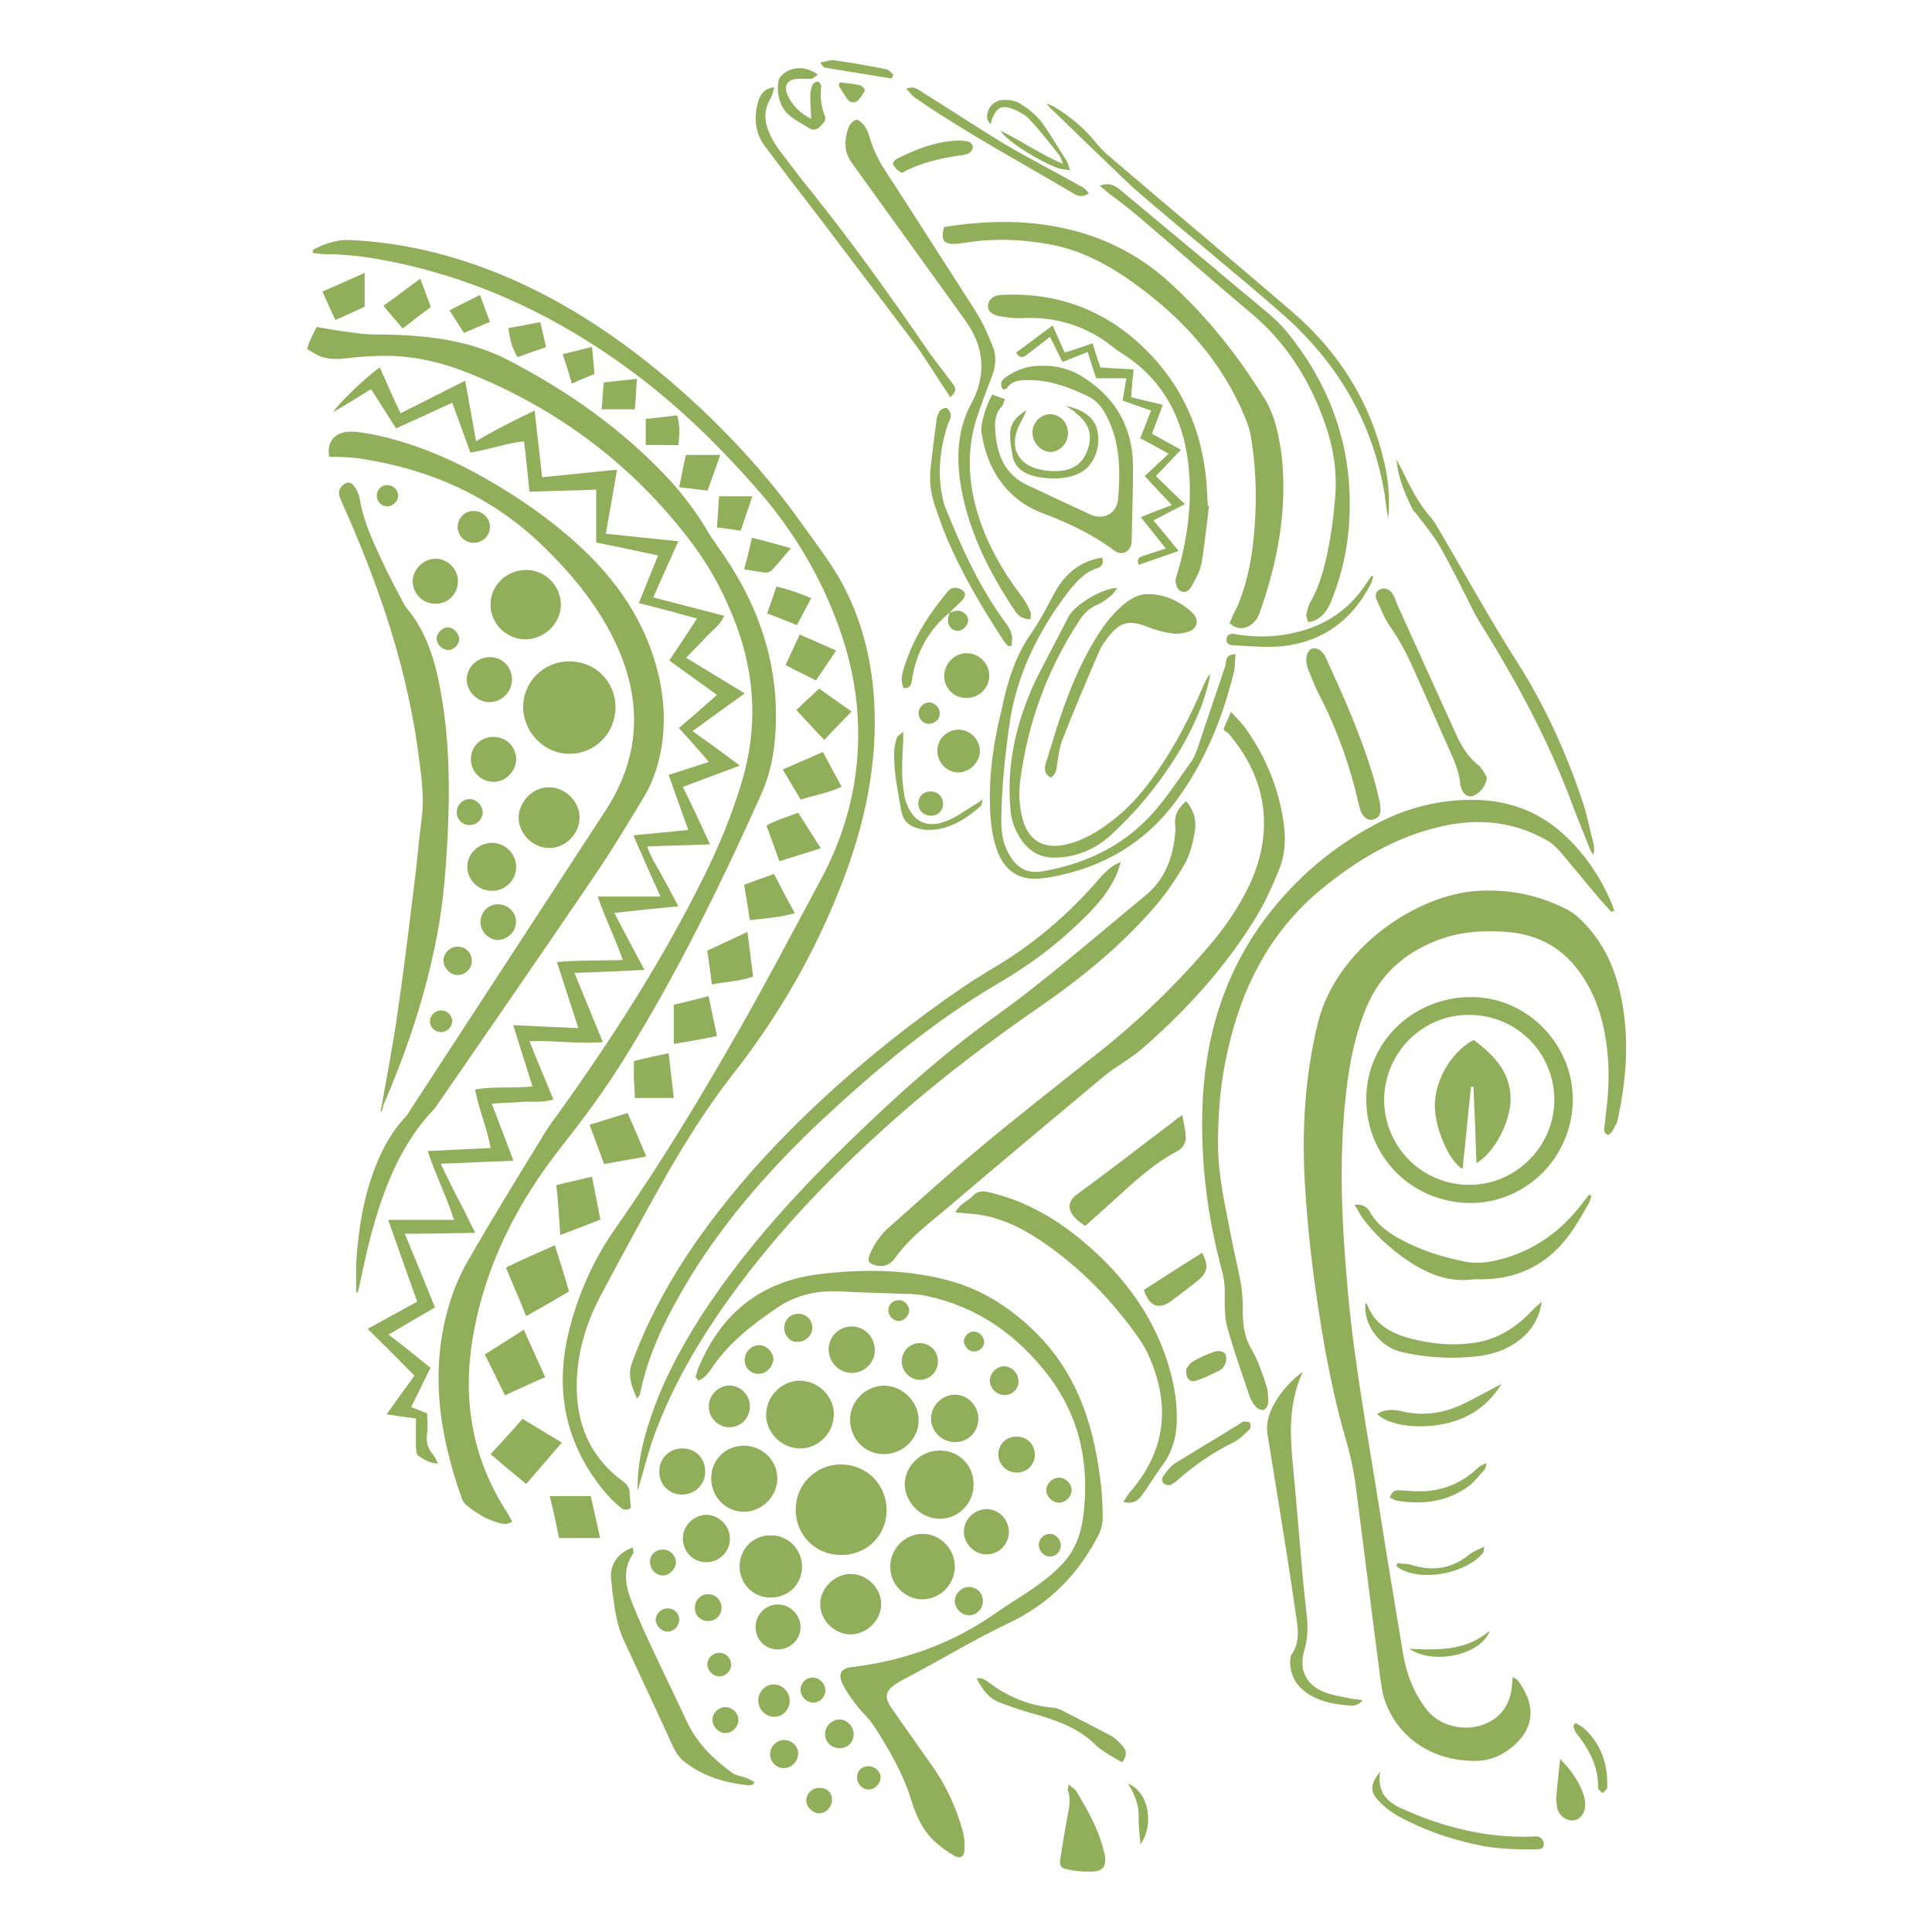 <?xml version="1.0" encoding="UTF-8"?>
<!-- Generator: Adobe Illustrator 27.2.0, SVG Export Plug-In . SVG Version: 6.00 Build 0)  -->
<svg xmlns="http://www.w3.org/2000/svg" xmlns:xlink="http://www.w3.org/1999/xlink" version="1.1" id="Capa_1" x="0px" y="0px" viewBox="0 0 640 640" style="enable-background:new 0 0 640 640;" xml:space="preserve">
<style type="text/css">
	.st0{fill:#91AF5A;}
</style>
<g>
	<path class="st0" d="M532.7,376c-1.9-0.8-1.2-2.4-1.1-3.7c0.3-3.1,0.8-6.2,1-9.3c0.7-9.3,0-18.5-2.6-27.3c-0.6-1.7-1.1-3.2-1.7-4.7   c-5.6-12.9-14.6-21.2-29.3-22.3c-8.2-0.6-16.1,0-23.7,3.1c-10.4,4.2-18,11.1-22.5,21.5c-3.9,9.2-5.8,18.9-6.9,28.7   c-2.5,21.9-1.4,43.9,0.6,65.8c2.2,24.7,6.9,49.1,10.7,73.7c2.4,15.3,5,30.5,7.5,45.8c1.1,6.9,3.5,13.3,7.8,18.9   c5.3,6.9,16.4,8.2,23.3,2.6c2.9-2.4,4.3-5.4,4.9-9c0.1-1.2,0.3-2.5,0.4-4.2c1.8,0.6,2.4,2.1,3.2,3.3c4.6,7.5,3.3,14.4-3.6,20   c-3.9,3.1-8.2,4.7-13.3,4.4c-13-0.4-23.6-7.2-28.3-19c-1.1-2.8-1.5-5.8-1.9-8.7c-2.8-21.4-5.4-42.7-8.2-64.1   c-0.7-5.1-1.8-10.1-3.3-15.1c-2.8-9.6-4.9-19.4-6.7-29.1c-3.2-18-5.6-36.2-6.7-54.5c-1.1-18.2-0.1-36.2,4.3-54.1   c6.1-24.4,32.5-42.5,53.2-43.6c10.5-0.6,20.4,1.5,29.7,6.4c1.8,1,3.5,2.4,4.9,3.9c7.4,7.5,11.2,16.8,13,26.9   c2.4,13.5,1.2,26.6-1.8,39.8C534.7,373,534.6,375,532.7,376z"></path>
	<path class="st0" d="M101.7,115.6c0.4-1.1,0.6-1.8,0.8-2.4c0.7-1.5,1.5-3.1,2.4-4.9c3.9,0.7,7.6,1.4,11.5,1.8   c2.5,0.4,5.1,0.7,7.8,0.7c10.8,0,21.5,0.7,32.1,3.7c3.6,1.1,7.2,2.4,10.5,4c18.9,9.6,36.2,21.4,51.2,36.5   c6.5,6.5,12.2,13.7,16.9,21.8c0.8,1.4,1.8,2.6,2.6,3.9c13.3,18.3,20.7,38.6,19.4,61.5c-0.4,7.5-1.8,14.6-5,21.5   c-13.6,30.3-28.2,60-45.8,88.1c-6.1,9.7-12.9,18.9-20,27.9c-14.7,18.6-25.3,39.3-29.4,62.9c-3.6,20.8-0.4,40.4,11.2,58.3   c0.6,1,1.1,1.9,1.8,3.1c-1.7,1.2-3.2,0.8-4.7,0.4c-4-1.1-7.4-3.3-10.5-5.8c-0.7-0.6-1.2-1.4-1.5-2.2c-7.6-21.2-10.8-42.9-4-64.9   c1.5-4.9,3.6-9.7,6.2-14.2c7.6-13.2,15.5-26.1,23.5-39.1c1.8-3.1,3.7-6,5.8-8.7c18-25.1,34.8-51.1,48.6-79c5-10,9.3-20.4,12.5-31.1   c5.4-17.6,4.7-35.1-1.7-52.3c-3.7-10-8.7-19.4-15.3-28c-19.4-25.5-44.3-44-74.1-55.8c-7.9-3.1-16.1-5.1-24.6-5.4   c-4.7-0.1-9.6,0.1-14.3,0.7c-3.3,0.4-6.5,0.6-9.6-0.6C104.5,117.4,103.1,116.4,101.7,115.6z"></path>
	<path class="st0" d="M177.1,136c0.8,7.6,1.7,14.6,2.5,22.1c8.3-0.8,16.2-1.7,24.8-2.5c-1.2,7.2-2.5,14-3.7,21.2   c8,0.8,15.8,1.7,24,2.5c-2.9,6.5-5.6,12.4-8.3,18.6c7.9,2.1,15.5,4,23.5,6.1c-1.4,3.1-4,4.9-6.1,7.1c-1.9,2.2-4.2,4.3-6.5,6.8   c6.5,4,12.6,7.6,19.4,11.8c-6,4.3-11.4,8.2-17.3,12.5c5.3,3.7,10.3,7.4,15.7,11.4c-6.5,2.5-12.5,4.6-18.9,7.1c3.1,6.2,6,12.5,9,19   c-7.1,0.3-13.7,0.4-20.8,0.7c1.2,3.7,3.3,6.7,5,9.9c1.7,3.1,3.3,6.1,5.3,9.9c-7.2,0.7-14,1.4-21.2,2.2c3.3,6.4,6.5,12.4,10,18.9   c-7.9,0.4-15.3,0.7-23.2,1c3.2,7.8,6.2,15.1,9.4,22.9c-8.2,0.7-16-0.6-24.3-0.3c2.6,6.7,5.3,12.8,7.9,19.3   c-3.6,1.2-6.9,0.6-10.3,0.8c-3.2,0.3-6.4,0.3-10.1,0.6c2.5,6.5,4.7,12.4,7.2,18.9c-8.2,0.3-15.8,0.7-24.1,1c1.2,2.6,2.4,5,3.6,7.4   c1.2,2.5,2.6,5.1,3.9,7.6c1.2,2.4,2.4,4.9,3.9,7.9c-8,0.1-15.3,0.3-23.3,0.3c3.5,8.5,6.7,16.2,10,24.4c-5,2.9-10,5.8-15.4,9   c4.9,3.7,9.2,7.2,13.9,11c-2.1,4.3-4.2,8.5-6.4,13c1.8,0.7,3.6,1.4,5.3,2.1c0,2.2,0.3,4.3,0,6.4c-0.4,2.6,0,4.9,1.7,6.9   c0.7,0.8,1.2,1.9,1.9,3.3c-2.8,0-4.6-1.4-6.5-2.5c-0.6-0.4-0.8-1.8-0.8-2.8c-0.1-3.1,0-6.2,0-9.6c-3.1-0.4-6.1-0.8-9.7-1.4   c3.2-4.6,6.1-8.5,9.2-12.8c-5-5.1-10-10.1-15.5-15.5c5.7-3.1,10.8-6,16.4-9c-3.2-9-6.4-17.9-9.6-27.1c7.4,0,14.3,0,21.8,0   c-2.5-7.9-6.1-14.8-8.7-22.8c6.9-0.3,13.6-0.7,20.8-1c-1.1-6.7-3.9-12.6-5.1-19.4c6.2-1.1,12.5-0.3,19-1   c-2.1-6.7-4.2-13.2-6.4-20.3c7.4,0.3,14.2,0.7,21.6,1c-2.4-7.4-4.7-14.4-7.1-21.9c7.4-0.7,14.3-0.4,21.8-0.7   c-2.5-7.2-5.8-13.7-8.3-21c7.1,0,13.7,0,20.8,0c-3.1-6.8-6-13.3-9-20.3c6.2-0.6,11.9-1.1,18.2-1.8c-2.2-6.1-4.3-11.9-6.5-18.2   c4.4-1.4,8.6-2.8,13.3-4.3c-3.3-3.9-6.4-7.4-9.9-11.2c4.2-3.6,8.3-7.2,12.6-11c-5.4-3.9-10.4-7.5-15.8-11.4c3.1-4.6,6-9,9.2-13.9   c-6.5-1.8-12.6-3.5-19.3-5.1c2.1-5.3,4.2-10.3,6.4-15.8c-6.9-1.5-13.6-2.9-20.5-4.3c0-5.7,0-11.4,0-17.5   c-7.4,0.3-14.4,0.4-22.1,0.7c-0.6-5.6-1.1-11-1.8-16.7c-6.1,0.6-11.7,2.8-17.8,3.7c-1.9-5.4-3.9-10.7-6-16.5   c-6.2,2.9-12.2,5.6-18.6,8.5c-2.8-4.3-5.4-8.6-8.3-13c-4.2,2.6-8,5-12.5,7.6c1.7-2.9,11.2-11.9,15.4-14.8c1.1,2.5,2.2,4.9,3.3,7.4   c1.1,2.5,2.2,4.9,3.6,7.8c7.2-3.6,14-7.1,21.4-10.8c1.2,6.8,2.4,13.2,3.6,20.1C163.9,142.4,170.3,139.3,177.1,136z"></path>
	<path class="st0" d="M103.7,82.7c3.6-1.8,7.4-3.3,11.7-3.2c15.4,0.6,30.4,3.9,44.8,9.2c24.3,9,45.5,23.2,64.9,40.2   c15.3,13.5,29,28.3,40.8,45c4.2,5.8,8.5,11.5,12.1,17.6c7.6,13.3,11.1,27.9,11.7,43.2c0.8,21.9-4.4,42.7-12.8,62.9   c-8.7,21.2-20.4,40.9-34.7,59c-8,10.3-14.8,21.2-21.4,32.6c-7.6,13.5-15,27.1-22.2,40.7c-5.1,9.9-8,20.5-7.5,31.9   c0.6,11.8,5.3,21.5,15,28.7c1.7,1.2,2.5,2.5,2.5,4.4c0,1.5,0.3,3.1,0.4,4.6c-1.7,1.2-2.9,0.4-4-0.6c-1.7-1.4-3.2-3.1-4.7-4.7   c-13-15.8-16.7-33.6-11.8-53.4c3.1-12.4,8.3-23.9,15.5-34.1c15-21.4,28.4-43.7,41.4-66.5c9.2-16.2,17.8-32.6,26.6-49   c5.8-10.8,9.7-22.3,11.4-34.6c2.2-16.5,0.3-32.6-5.3-48.3c-5.7-16.1-14.2-30.7-25.1-43.7c-13.2-15.4-27.6-29.7-44-41.8   c-23.3-17.2-48.8-29.6-77.3-35.7c-7.9-1.7-15.8-2.9-24-2.9c-1.4,0-2.8-0.3-4.2-0.4C103.7,83.6,103.7,83.1,103.7,82.7z"></path>
	<path class="st0" d="M118,428c0-3.2-0.1-6.4,0-9.6c0.7-11.4,2.5-22.5,6.8-33c2.2-5.4,5-10.5,9-14.8c1-1,1.7-2.2,2.5-3.5   c21.4-32.8,42.7-65.5,64.1-98.3c11.4-17.3,12.5-35.4,4.3-54.1c-5.7-12.9-14.4-23.6-24.4-33.4c-16.8-16.5-37.3-25.7-60.4-29.3   c-3.6-0.6-7.2-0.6-10.8-0.7c-1.1-4.7,1.8-8.3,6.9-8.3c2.9,0,6,0.6,8.9,1.2c12.8,2.8,24.7,7.9,36.1,14.4c10.7,6.1,21,13.2,30.1,21.5   c13.2,11.9,23,26.1,27.1,43.7c2.2,9.7,2.4,19.6-0.3,29.3c-1,3.6-2.4,7.2-4.3,10.4c-5.4,9-10.8,18-16.8,26.8   c-17.3,25.5-34.8,50.8-52.3,76.2c-0.3,0.4-0.6,0.8-1,1.2c-11.2,11.9-16.7,26.8-20.8,42.2c-1.5,5.7-2.6,11.4-3.9,17.1   c-0.1,0.4-0.3,1-0.4,1.4C118.3,428.1,118.1,428,118,428z"></path>
	<path class="st0" d="M230.4,456.3c0.3-1.1,0.6-2.4,1.1-3.5c7.5-17.8,20.5-28.3,39.8-30.7c13.9-1.7,27.8-1.7,41.5,1.7   c10.4,2.5,19.2,7.6,27.3,14.8c15.7,13.9,21.9,31.6,24.4,51.5c0.6,4.2,0.7,8.3,0.8,12.5c0,1.8-0.4,3.6-1.1,5.3   c-6.7,13.3-16.4,23.3-30.1,29.8c-10.8,5.1-21.2,11.4-31.9,17.1c-1.7,1-3.5,1.7-5.1,2.8c-3.9,2.5-4.3,4.6-1.7,8.3   c4.6,6.7,9.3,13.2,13.9,19.8c4.4,6.4,7.5,13.3,9.6,20.8c0.6,2.1,0.7,4.3,0.6,6.5c-0.1,2.1-1.5,2.8-3.3,1.8   c-2.6-1.5-5.3-3.5-7.4-5.6c-3.3-3.3-5.3-7.8-6.7-12.2c-2.8-9.3-7.6-17.6-12.9-25.7c-1.5-2.2-3.6-4-5.3-6.2   c-1.7-2.2-3.5-4.6-4.7-7.1c-1.8-3.6-0.6-5.4,3.3-5.8c17.2-2.1,33-7.8,47.3-17.8c4-2.8,8.3-5.4,12.4-8.2c3.1-2.2,6.1-4.4,8.7-7.1   c4.7-4.4,7.1-10.3,7.9-16.5c2.2-16.9-0.8-32.6-11.2-46.5c-10.4-13.7-23.6-23.2-40.7-26.8c-2.5-0.6-5.1-0.7-7.8-0.7   c-6.9-0.3-13.7-0.4-20.7-0.8c-7.5-0.4-14.6,1.1-20.8,5.3c-8,5.4-15.8,11.4-21.5,19.6c-1.2,1.8-2.6,3.9-4.9,4.7   C231.1,456.7,230.7,456.4,230.4,456.3z"></path>
	<path class="st0" d="M533.8,302.1c-1.2-1.4-2.6-2.8-3.9-4.3c-4.3-5.1-8.6-10.4-12.9-15.5c-1.4-1.5-2.9-3.1-4.7-4   c-12.1-6.9-25-7.4-38.2-3.7c-13.2,3.6-24.6,10.5-35.1,18.9c-17.8,14.2-27.5,32.9-32.3,54.5c-2.4,10.4-3.3,21-3.2,31.8   c0.1,10.1,2.4,19.8,4.3,29.7c1,5.4,2.4,10.7,3.3,16c0.4,2.5,0.6,5.1,0.6,7.8c-0.1,4.7,0.3,9.2,2.8,13.5c2.2,3.7,3.6,8,5,12.2   c0.6,1.8,0.6,3.9,0.6,5.7c0,0.8-0.8,2.1-1.5,2.4c-0.7,0.1-2.1-0.4-2.6-1.1c-1-1.1-1.7-2.4-2.1-3.6c-2.5-7.4-5.1-14.7-7.2-22.2   c-1-3.3-1-6.9-1-10.4c0.1-3.2-0.1-6.2-1-9.2c-4.7-17.5-6.9-35.1-6.4-53.2c0.7-23.5,7.1-45.1,21.5-64c9.6-12.5,21.4-22.6,35.4-30.1   c10.7-5.8,22.2-8.7,34.4-8.3c11.7,0.4,21.5,4.6,29.7,12.6c6.5,6.4,11.4,13.9,14.8,22.2c0.3,0.7,0.4,1.4,0.7,2.1   C534.3,301.7,534,301.8,533.8,302.1z"></path>
	<path class="st0" d="M405.3,241.5c0.8-1.8,1.5-3.5,2.5-5.7c1.9,2.2,3.6,3.7,4.9,5.6c7.1,10.1,11.5,21.2,12.8,33.4   c0.4,4.6-0.1,9.2-1.8,13.3c-2.2,5.4-4.6,10.8-7.6,15.7c-10,16.4-22.8,30.5-37.3,43.2c-4,3.6-9,6.1-13.2,9.6   c-17.5,14.6-34.8,29.1-52.2,43.9c-6,5-12.2,9.7-16.8,16.1c-1.7,2.4-3.9,3.3-6.8,2.5c-2.1-0.7-2.5-1.4-1.7-3.5   c1.5-3.6,3.7-6.8,6.8-9.4c9.6-8.5,19.2-17.2,29-25.4c13.2-11,26.6-21.5,40.1-32.2c13.5-10.7,25.8-22.6,36.9-35.7   c4.9-5.7,9-11.8,12.4-18.5c9-18.3,6.8-36.4-6.7-51.8C406.1,242.6,405.8,242.2,405.3,241.5z"></path>
	<path class="st0" d="M126,368.7c1.9-10.8,3.9-21,5.4-31.2c2.2-14.7,4-29.6,5.8-44.4c1-7.4,1.5-14.7,2.5-22.1   c0.8-6.1,0.1-12.2-0.7-18.2c-3.6-30.3-13.3-58.6-25.7-86.3c-0.8-1.9-1.8-3.7,0.1-5.6c1.4-1.4,2.8-1.4,3.9,0.1   c0.8,1.1,1.5,2.5,1.8,3.9c1.1,7.1,4,13.5,6.9,19.7c2.2,4.9,4.7,9.6,7.2,14.3c0.4,0.8,0.8,1.7,1.4,2.4c7.5,8.9,10.1,19.7,11.9,30.8   c2.4,14.8,2.5,29.7,1.8,44.7c-0.6,11.1-1.4,22.1-3.5,32.9c-3.7,19.6-10,38.4-17.9,56.6C127.1,366.9,126.7,367.5,126,368.7z"></path>
	<path class="st0" d="M312.7,75.2c13.3-2.1,26.5-2.5,39.7,0.4c12.9,2.8,24.4,8.5,34.3,17.3c12.8,11.5,23.3,24.7,32.3,39.3   c3.5,5.7,4.7,12.4,5.6,19c1.9,17.9-1.4,35.1-7.4,52c-1.4,4-6.2,6.9-9.9,3.2c0.7-1.7,1.5-3.5,2.4-5.1c3.9-9,5.4-18.5,6-28   c0.6-9.3,0.3-18.7-1.2-28c-0.4-2.4-1.1-4.9-2.1-7.1c-7.5-18.2-20.1-32.2-35.8-43.7c-8.7-6.4-17.9-11.5-28.6-13.5   c-9.4-1.8-18.9-2.1-28.3-0.6c-1,0.1-2.1,0.3-3.1,0.4C312.6,80.9,311.6,79.7,312.7,75.2z"></path>
	<path class="st0" d="M211.2,493.9c-0.1-7.1,1.1-13.9,3.2-20.7c4-13.5,10.5-25.7,18-37.5c12.8-19.6,28.2-37.1,44.7-53.4   c16.4-16.2,33.4-31.8,52-45.2c17.6-12.6,33.7-26.8,50.4-40.5c6.2-5.1,8.9-12.1,9.7-19.7c0.1-1.1,0.3-2.4,0.1-3.5   c-0.4-3.3,1-5.7,3.6-8c2.6,2.9,3.5,6.5,2.9,10c-0.6,3.6-1.5,7.5-3.3,10.7c-2.9,5-6.2,10-10,14.3c-11.1,12.9-24.3,23.6-38.2,33.2   c-16.2,11.2-32.1,23.2-46.9,36.2c-20.4,18-39.4,37.5-55.4,59.7c-10.8,15-20.1,30.9-26.2,48.6C214.2,483.2,212.8,488.6,211.2,493.9z   "></path>
	<path class="st0" d="M521,364.9c-0.4,19-16.1,34.1-34.8,33.6c-19.3-0.6-34-16-33.6-35.2c0.4-18.7,16.2-33.4,35.4-33   C506.3,330.6,521.4,346.4,521,364.9z M458.5,364.2c0,15.7,12.6,28.3,28.2,28.3c15.4,0,28-12.6,28.2-27.9   c0.1-15.7-12.4-28.3-28-28.4C471.3,336,458.7,348.6,458.5,364.2z"></path>
	<path class="st0" d="M371.3,285.6c-0.7,1.9-1.1,3.5-1.7,4.7c-2.4,5.1-6,9.4-10,13.3c-8.6,8.7-18.5,16.1-29,22.2   c-21.8,12.8-40.9,28.9-59.3,46.1c-17.3,16.4-32.9,34.3-45,55.1c-6.4,11-11.8,22.3-14.3,34.8c0,0.3-0.4,0.7-1,1.5   c-1.7-4-3.2-7.5-1.7-11.7c4.6-12.6,10.8-24.4,18.2-35.7c12.4-18.6,27.1-35.1,43.4-50.4c15.3-14.3,31.6-27.3,49-39.1   c2.6-1.8,5.3-3.3,7.9-5c14.2-8.2,26.5-18.7,37.1-31.2C366.7,288.5,368.2,286.6,371.3,285.6z"></path>
	<path class="st0" d="M341.4,205.1c-2.5,0.1-4-1-5.1-2.6c-8.9-13.3-16-27.5-18.3-43.4c-1.2-8.9-0.6-17.5,3.9-25.7   c4.9-9.3,4.2-18.5-2.1-27.2c-12.5-17.3-25-34.8-37.6-52.2c-2.8-3.9-2.5-7.8-1.1-11.8c0.4-1.1,1.7-2.4,2.6-2.5   c0.8-0.1,2.1,1.2,2.8,2.2c0.8,1.2,1.4,2.8,1.8,4.3c1.1,3.7,2.9,7.2,5,10.4c10,15.4,19.8,30.8,29.7,46.2c2.4,3.7,4.2,7.8,5.8,11.8   c1.4,3.3,1.1,6.8-0.3,10.3c-1.9,4.9-3.7,9.7-5.3,14.7c-2.9,9.9-2.4,19.7,0.4,29.6c3.1,10.7,8.5,20,15.1,28.7   c1.1,1.4,1.9,3.1,2.6,4.7C341.8,203.2,341.4,204.1,341.4,205.1z"></path>
	<path class="st0" d="M372.1,497.5c1-1.4,1.5-2.4,2.2-3.2c11.5-13.2,13.5-27.9,6.8-43.9c-1.2-3.1-3.1-6.1-5-8.7   c-8.3-11.5-18.2-21.6-30-29.8c-6.2-4.3-12.9-7.9-20.4-9.3c-2.9-0.6-6-0.6-9.2-1c1.2-2.6,3.9-3.6,5.7-5.4c2.2-2.4,4.7-1.4,7.2-0.8   c11.2,2.9,20.8,8.6,29.6,16c14,11.8,24.4,26.2,29,44.1c1,4,1.7,8.2,1.8,12.4c0.3,6.1-0.8,12.2-4.6,17.3c-2.4,3.2-4.4,6.7-6.8,9.9   C377.1,497,375.4,498.4,372.1,497.5z"></path>
	<path class="st0" d="M400.5,167.7c-0.8,6.2-1.4,12.6-2.5,18.9c-0.4,2.6-1.9,5-3.2,7.5c-0.7,1.2-1.7,2.5-3.5,1.8   c-1.2-0.4-2.2-2.6-1.8-4.3c0.3-1.1,0.7-2.2,1-3.3c3.3-12.2,4.7-24.4,2.8-37.1c-2.2-14.6-9.2-26.4-21.9-34.3   c-0.8-0.6-1.8-1.1-2.5-1.8c-9-7.2-19.3-10.4-30.8-9.7c-2.5,0.1-5.1-0.3-7.6-0.8c-2.5-0.6-3.5-2.2-3.2-3.7c0.4-1.9,1.8-3.1,4.3-3.2   c18.5-1,34.6,5,47.7,17.9c12.5,12.2,19,27.3,20.4,44.7c0.1,2.5,0.3,4.9,0.4,7.4C400.3,167.5,400.4,167.5,400.5,167.7z"></path>
	<path class="st0" d="M332.3,129.1c-1.4-2.1-0.4-3.3,1.1-4.3c3.2-2.2,6.7-3.5,10.5-3.6c5-0.3,9.9,0.7,14.2,3.3   c11,6.7,16.9,16.4,17.2,29.1c0.1,8.3-0.3,16.7-0.4,25c0,0.6,0,1.1-0.1,1.5c-0.7,3.1-3.5,4-5.8,2.2c-7.5-5.6-15.8-9.4-24.4-12.6   c-2.5-1-5-2.4-7.1-4c-7.4-5.8-11.1-13.6-12.4-22.8c-0.3-2.4,1.5-8.6,3.6-12.2c1.2,0.4,2.6,1,4.2,1.5c-0.4,1.1-0.6,1.9-1,2.4   c-2.4,2.4-2.4,5.4-2.2,8.3c0.3,4,1.1,8,3.3,11.5c1.7,2.6,4,4.7,6.9,6.1c7.1,3.3,14.2,6.7,21.2,9.9c4.6,2.1,9-0.4,9.3-5.3   c0.6-7.2,0.7-14.6-1.5-21.6c-0.8-2.6-1.9-5.1-3.3-7.4c-1.1-1.8-2.8-3.6-4.7-4.6c-6.4-3.1-12.9-5.6-20.1-5.6c-2.5,0-5,0-6.8,2.1   C333.6,128.9,332.8,128.9,332.3,129.1z"></path>
	<path class="st0" d="M409.3,216.8c-0.3,2.4-0.1,4.4-0.7,6.4c-3.7,14.8-9.4,28.9-18.5,41.4c-10.3,14.3-24.1,22.5-41.2,25.8   c-2.1,0.4-4.2,0.7-6.1,0.7c-5,0-8.7-2.2-11.2-6.5c-1.9-3.5-2.6-7.2-3.2-11.1c-1.5-13.3,0.4-26.4,3.6-39.3c0.1-0.7,0.3-1.2,0.4-1.9   c1.8-7.9,4.3-15.4,9-22.2c3.1-4.4,5.6-9.4,8.2-14.2c3.5-6.1,8.3-10,15.5-11.2c0.6,1.9-0.1,3.1-1.8,3.6c-3.9,1.2-6.5,4.2-9,7.2   c-10.5,13.6-17.9,28.6-20.1,45.8c-1.4,10.3-2.5,20.7-2.5,31.1c0,4,0.8,7.8,2.9,11.2c2.4,3.9,5.6,5.8,10.4,5.1   c14.6-2.5,27.3-8.5,37.1-19.6c4.7-5.3,8.6-11.4,12.8-17.2c0.8-1.2,1.4-2.8,1.9-4.3c3.1-9.2,6.1-18.2,9.2-27.3   C406.2,218.6,406.2,216.6,409.3,216.8z"></path>
	<path class="st0" d="M203.9,234.3c0,8.5-6.8,15.5-15.3,15.4c-8.2,0-15.1-6.9-15.3-15.3c-0.1-8.5,6.8-15.4,15.4-15.3   C197.2,219.1,203.9,225.8,203.9,234.3z"></path>
	<path class="st0" d="M364.3,61.5c3.3-1.2,5,0,6.8,1.4c9.9,8.2,19.7,16.5,29.7,24.7c6.5,5.6,13.2,11,19.7,16.5   c1.9,1.7,3.9,3.5,5.6,5.6c14,17.1,21.4,36.6,21,58.8c-0.1,10-1.9,19.8-5.6,29.3c-1.2,3.3-2.8,6.5-6.4,7.9c-0.4,0.1-1,0.3-1.8,0.4   c-0.1-1-0.7-1.8-0.6-2.5c0.4-1.7,0.8-3.3,1.7-4.7c3.7-6.8,5.1-14.2,6.4-21.5c0.7-4.2,1.1-8.5,1.5-12.8c0.7-8.3-0.6-16.4-3.3-24.1   c-5-14.4-12.8-26.9-24.6-36.8C401.6,93,389.2,82,376.5,71.2c-2.5-2.1-5.1-4-7.6-6C367.5,64.3,366.1,63,364.3,61.5z"></path>
	<path class="st0" d="M293.7,500.3c0,8.5-6.8,15-15.3,14.8c-8.5-0.1-15-6.8-14.8-15.3c0.1-8.2,6.8-14.7,15-14.7   C287.2,485.2,293.7,491.8,293.7,500.3z"></path>
	<path class="st0" d="M370.1,194.7c-0.6,0.8-1.1,1.9-1.9,2.5c-1.5,1.2-3.1,2.5-4.9,3.2c-2.8,1.2-4.6,3.3-6.1,5.7   c-10.4,16-16.7,33.4-19.2,52.2c-0.6,4.3-0.4,8.6,0.7,12.8c1.9,7.4,7.1,10.4,14.6,8.6c6-1.4,11-4.6,15.7-8.3   c5.7-4.4,10.3-10,14.3-15.8c6.2-8.9,11.1-18.5,15.3-28.4c0.6-1.2,1.1-2.6,2.2-3.9c0,0.7,0,1.5-0.3,2.2c-1.7,7.4-4.6,14-8.2,20.5   c-6.5,11.5-14.7,21.8-24.4,30.7c-5.1,4.7-11.7,7.4-18.7,7.4c-4.7,0-8.2-2.1-10.8-5.8c-2.2-3.2-3.5-6.7-3.7-10.5   c-1.2-13.5,1.5-26.4,6.7-38.7c1.9-4.7,4.6-9.3,6.9-13.9c1.7-3.2,3.3-6.4,5-9.6c0.4-0.8,0.8-1.7,1.4-2.4   C357,200,364.7,195.1,370.1,194.7z"></path>
	<path class="st0" d="M249.5,591.1c-0.6,0.1-1.1,0.4-1.7,0.3c-7.4-0.8-14.3-2.8-20.3-7.2c-2.1-1.5-3.5-3.3-4.6-5.7   c-5.3-11.7-10.8-23.3-16.2-35c-2.5-5.3-3.1-11-3.9-16.7c-0.1-1-0.1-2.1-0.3-3.1c-0.7-5.1,1.8-9.2,7.2-11.1c0,0.8,0.3,1.7,0,2.1   c-3.6,5.3-2.5,10.7-0.4,16c2.4,6.1,5.1,11.9,7.9,17.8c3.3,7.1,6.7,14,10,21.1c3.3,7.4,8.7,12.8,15.1,17.5c1.2,1,3.1,1.2,4.7,1.8   c1,0.4,1.9,0.8,2.9,1.4C249.7,590.5,249.7,590.8,249.5,591.1z"></path>
	<path class="st0" d="M431.6,454.4c-4.4,9.3-4.4,19.2-3.5,29c1.2,12.4,2.2,24.8,3.3,37.3c0.4,4.9,1,9.9,1.5,14.7   c0.4,3.7,0.3,7.5-0.8,11.2c-1.9,6.4,0.4,11.4,6.5,13.9c2.8,1.1,5.7,1.5,8.6,2.1c1.2,0.3,2.5,0.3,4.2,0.6c-1.2,1.5-2.5,1.8-3.7,1.8   c-4.9-0.3-9.6-1-13.9-3.6c-3.9-2.4-6.1-5.6-6.4-10.1c0-1-0.1-2.2,0.4-3.1c2.9-4.2,2.2-8.7,1.5-13.2c-2.2-15.4-4.7-30.8-7.2-46.2   c-0.7-4.4-1.5-9-2.2-13.5c-0.6-3.3,0.3-6.5,1.7-9.4C424.1,461.2,427.5,457.4,431.6,454.4z"></path>
	<path class="st0" d="M347,34.4c0.7,0.3,1.4,0.6,1.9,0.8c5.3,3.2,10,6.9,13.9,11.8c1.2,1.5,2.6,2.9,4,4.2   c20.4,17.5,41.1,34.7,61.5,52.3c15.4,13.3,25.7,29.8,30.3,49.8c1.4,6.1,1.9,12.4,1.2,18.6c-0.4-2.9-0.8-5.7-1.2-8.6   c-4-23.7-15.7-43.3-33.6-59.1c-15.5-13.6-31.6-26.5-47.3-40c-3.9-3.3-7.6-7.1-11.4-10.7c-6-5.7-11.9-11.5-17.9-17.3   c-0.6-0.4-1-1-1.4-1.5C346.7,34.7,346.8,34.6,347,34.4z"></path>
	<path class="st0" d="M462.6,152.2c0.6,1.1,1.1,2.2,1.7,3.2c2.8,5.8,5.7,11.7,10.1,16.5c0.8,1,1.4,2.2,2.1,3.3   c8.7,14.7,16.9,29.8,26.2,44.3c9,14.2,15.8,29.1,21.2,45c1.7,4.7,2.6,9.7,3.9,14.7c0.3,1.2,0.4,2.5,0,4c-0.4-0.7-0.8-1.2-1.1-1.9   c-1.9-4.9-3.9-9.6-5.7-14.4c-7.8-21.2-18.5-40.9-30.4-60.1c-1.4-2.2-2.6-4.4-3.7-6.8c-3.3-6.4-6.5-13-10.1-19.3   c-2.2-3.7-5.1-7.1-7.8-10.7c-0.3-0.3-0.6-0.6-0.8-0.8C465.5,163.8,463.1,158.4,462.6,152.2z"></path>
	<path class="st0" d="M527.2,396.2c-0.4,1.1-0.7,2.4-1.4,3.3c-1.5,2.6-2.9,5.1-4.6,7.6c-7.2,11-17.5,16.7-30.7,16.7   c-0.8,0-1.5-0.1-2.4,0c-9,1.2-16.5-2.4-23.5-7.4c-5-3.7-9.6-7.9-13.3-13c-0.8-1.2-1.5-2.6-2.6-4.3c2.6-0.3,4,0.6,5,2.2   c2.6,4.7,6.9,7.6,11.7,10c6.4,3.3,13.2,5.3,20.3,6.7c4.2,0.8,8.3,0,12.4-1.1c10.8-3.1,19.3-9.4,26-18.2c0.8-1,1.5-1.9,2.4-3.1   C526.5,395.9,527,396.1,527.2,396.2z"></path>
	<path class="st0" d="M348.1,257.6c-2.2-1.2-2.2-2.9-1.7-4.7c1.7-5.1,3.1-10.4,4.9-15.5c2.9-8.6,6.4-17.1,11-24.8   c2.6-4.4,5.6-8.7,9.6-12.1c2.5-2.1,5.1-3.7,8.3-3.7c5.7,0,10.7,2.4,14.7,6.1c2.6,2.4,1.8,5.6-1.7,6.5c-1.5,0.4-3.3,0.7-5,0.4   c-2.8-0.4-5.6-1.1-8.2-2.2c-5.6-2.2-8.9-1.7-12.6,3.1c-1.2,1.5-2.5,3.1-3.2,4.9c-4.3,9.9-8.5,19.8-12.4,29.8   c-1,2.6-1.2,5.6-1.7,8.3C350,255.1,349.7,256.5,348.1,257.6z"></path>
	<path class="st0" d="M174.2,211.8c-6.4,0-11.7-5.1-11.7-11.5s5.3-11.5,11.8-11.5c6.2,0,11.4,5.1,11.5,11.4   C185.8,206.4,180.6,211.6,174.2,211.8z"></path>
	<path class="st0" d="M292.8,481.7c-6.4,0-11.2-5.1-11.2-11.5c0.1-6.1,5.1-11.1,11.2-11.2c6.1,0,11.5,5.3,11.5,11.4   C304.4,476.6,299.1,481.7,292.8,481.7z"></path>
	<path class="st0" d="M311.3,480.5c6.4,0,11.4,5,11.2,11.4c0,6.1-5,11.2-11.1,11.2c-6.1,0.1-11.5-5.1-11.7-11.4   C299.8,485.7,304.9,480.5,311.3,480.5z"></path>
	<path class="st0" d="M457.3,267.7c0.1,1.8-0.4,3.1-2.1,3.7c-1.8,0.6-3.1-0.3-3.9-1.7c-0.6-0.8-0.8-1.8-1.1-2.9   c-2.9-12.8-7.2-25.1-13.3-36.8c-1.4-2.8-2.5-5.7-3.7-8.6c0-0.1-0.1-0.3-0.1-0.4c-0.8-2.5-0.3-5.1,1.2-6c1.7-0.8,3.9,0.4,5,3.1   c5.6,12.2,11.1,24.6,15.1,37.5c1,3.1,1.7,6.2,2.5,9.4C457.2,265.9,457.2,266.9,457.3,267.7z"></path>
	<path class="st0" d="M391.7,369.4c0.4,2.8,1,4.9,1.1,7.1c0.1,2.2-1,3.9-3.1,5c-6.8,3.6-12.6,8.7-18.3,13.9   c-3.9,3.6-7.9,7.1-11.9,10.7c-1.1-0.8-2.1-1.4-2.8-2.1c-2.6-2.5-3.9-5.6,0.4-8.6c10.7-7.8,21.2-16,31.8-24   C389.4,370.8,390.1,370.4,391.7,369.4z"></path>
	<path class="st0" d="M276.2,469.1c-0.3,6.1-5.7,11.1-11.7,10.7c-6.1-0.3-11.1-5.8-10.7-11.7c0.3-6.1,5.8-11.1,11.7-10.7   C271.6,457.7,276.6,463.1,276.2,469.1z"></path>
	<path class="st0" d="M364.5,121.7c3.6,0.3,7.1,0.4,11,0.7c-0.3,3.1-0.6,6-0.8,9.2c3.5,0.8,6.9,1.7,10.5,2.5   c-1.2,3.3-2.4,6.4-3.6,9.6c3.1,1.7,6.1,3.3,9.6,5.3c-2.9,3.1-5.6,5.8-8.3,8.7c3.2,3.1,6.1,6,9.6,9.3c-3.7,1.9-6.8,3.5-10.4,5.4   c2.8,3.3,5.4,6.5,8.3,10.1c-4.7,1.7-8.9,3.1-13.2,4.6c-0.6-1.7-0.1-2.4,1-2.8c2.5-0.8,5.1-1.7,8-2.6c-2.9-3.6-5.4-6.8-8.3-10.4   c3.5-1.4,6.5-2.6,10.3-4c-3.2-3.3-6-6.4-9-9.6c2.6-2.5,5.1-4.7,7.9-7.4c-3.2-1.8-6.2-3.5-9.4-5.1c1.2-3.1,2.4-6,3.6-9.2   c-3.2-1.1-6.2-2.2-9.4-3.3c0.4-2.5,0.8-4.7,1.2-7.4c-3.3,0-6.5,0-10,0c-1-2.9-1.8-5.6-2.8-8.7c-2.8,1.1-5.3,2.1-8.3,3.3   c-1.4-2.6-2.6-5.3-4.2-8.3c-2.6,2.1-5.1,3.9-7.5,5.8c-1.2,1-2.5,1.5-3.7-0.6c3.9-2.9,7.8-5.8,12.1-9c1.4,3.1,2.6,6,4,9   c3.1-1,6-1.9,9.2-3.1C362.7,116.3,363.6,118.9,364.5,121.7z"></path>
	<path class="st0" d="M246.4,478.9c6,0,11,4.7,11.1,10.7c0.1,6-5.1,11.2-11.1,11.2s-10.8-5-10.8-11   C235.5,483.8,240.2,478.9,246.4,478.9z"></path>
	<path class="st0" d="M314.8,131.6c-4.2-6.2-7.9-12.5-12.2-18.3c-10.3-13.7-20.7-27.3-31.1-41.1c-6.1-7.9-12.2-15.8-18.2-23.9   c-3.3-4.4-3.6-9.7-2.1-14.8c0.7-2.2,1.9-4.2,5.3-4.6c-0.4,1.4-0.6,2.5-1.1,3.5c-2.6,4-2.2,8.2-0.3,12.2c0.8,1.8,1.9,3.6,3.2,5.3   c3.6,4.7,7.2,9.6,11,14.2c13.2,16.5,25.4,33.6,37.3,50.9c2.6,3.9,5.6,7.5,8.3,11.2C317,128.7,316.9,129.5,314.8,131.6z"></path>
	<path class="st0" d="M492.5,257.4c0.1,3.1-3.5,6.7-5.7,6.4c-0.7-0.1-1.5-0.6-1.9-1.1c-0.6-1-1.2-2.1-1.2-3.2   c-0.4-4.2-2.1-7.8-3.7-11.4c-3.5-7.8-6.9-15.7-10.4-23.5c-2.6-6-5.4-11.8-9.2-17.2c-1.8-2.5-2.9-5.6-4.2-8.3   c-0.7-1.5-0.8-3.2,1.1-3.9c1.5-0.7,3.3,0.1,4.2,1.8c0.6,1,0.8,1.9,1.2,2.9c6.4,14.2,12.8,28.3,19.3,42.6c1.8,4,3.9,7.9,7.5,10.8   C491,254.4,491.9,256.5,492.5,257.4z"></path>
	<path class="st0" d="M316.3,518.8c0.1,6-4.9,11-10.7,11c-5.8,0-10.7-4.9-10.7-10.7c-0.1-6,4.9-11,10.7-11   C311.3,508.1,316.2,512.9,316.3,518.8z"></path>
	<path class="st0" d="M255.4,508.6c5.8,0,10.3,4.7,10.3,10.5c-0.1,5.8-4.7,10.3-10.7,10.1c-5.7-0.1-10-4.7-10-10.3   C245,513.1,249.5,508.5,255.4,508.6z"></path>
	<path class="st0" d="M291.9,531.4c0,5.4-4.9,10.1-10.3,10c-5.3-0.1-9.9-4.7-9.9-10c0-5.4,4.9-10.1,10.3-10   C287.3,521.5,291.9,526.1,291.9,531.4z"></path>
	<path class="st0" d="M182.1,260.8c5.4,0.1,10.1,5,9.9,10.4c-0.3,5.3-4.9,9.9-10.3,9.7c-5.4-0.1-10.1-5-9.9-10.4   C172.1,265.2,176.8,260.6,182.1,260.8z"></path>
	<path class="st0" d="M452.3,431.7c0.3,0.1,0.6,0.3,0.6,0.4c2.2,6.2,7.4,9.3,13.3,11c7.4,2.1,14.8,2.8,22.3,1.7s13.6-5,18.7-10.3   c1.1-1.1,2.1-2.2,3.5-3.2c-0.8,5.4-3.5,9.9-7.9,13c-4.3,3.2-9.3,4.6-14.4,5.1c-8,0.8-16.1,0.3-24-1.5   C457,446.2,451.6,438.8,452.3,431.7z"></path>
	<path class="st0" d="M183.8,412.5c1.7,5.4,3.2,10.1,4.7,15.3c-4.7,2.8-9.2,5.4-14.2,8.2c-2.2-5.6-4.4-10.5-6.7-16.1   C172.9,417.3,178.1,415,183.8,412.5z"></path>
	<path class="st0" d="M333.9,214c-0.4-0.6-1-1.1-1.4-1.7c-7.2-11-13.9-22.3-19-34.4c-1.5-3.6-2.8-7.4-4-11c-1.4-4.3-1.7-8.6-1.1-13   c0.6-4.6,1-9,1.7-13.6c0.1-1.4,0.4-2.9,1.1-4c0.4-0.7,1.8-1.4,2.4-1.1c0.7,0.3,1.2,1.5,1.4,2.4c0,1-0.6,1.9-1,2.9   c-2.6,8-3.6,16.2-1.7,24.6c0.1,0.8,0.4,1.8,0.7,2.6c5.4,13.5,11.4,26.8,20.1,38.6c1,1.2,1.7,2.6,2.1,4.2c0.3,1.1-0.1,2.4-0.1,3.5   C334.6,214,334.2,214,333.9,214z"></path>
	<path class="st0" d="M354,591.1c1.2,1.1,2.1,1.5,2.5,2.2c3.6,6,7.1,12.1,8.9,18.9c0.1,0.7,0.4,1.5,0.6,2.2c0.6,4-0.7,5.6-4.7,5.6   c-2.5,0-5-0.1-7.4-0.7c-2.5-0.4-3.1-1.2-2.6-3.9c0.7-4.7,1.5-9.4,2.4-14.2c0.6-2.8,1-5.4,0.1-8C353.6,592.9,353.9,592.3,354,591.1z   "></path>
	<path class="st0" d="M173.1,470c4.4,2.8,8.6,5.1,13,7.9c-4,4.7-7.8,9-11.8,13.7c-4-3.3-7.8-6.5-11.8-9.9   C166.1,477.8,169.5,474.2,173.1,470z"></path>
	<path class="st0" d="M160.6,448.7c4.4-2.8,8.5-5.4,12.9-8.2c2.4,5.3,4.7,10.3,7.1,15.7c-4.4,1.9-8.7,3.9-13.3,6   C165,457.7,163,453.4,160.6,448.7z"></path>
	<path class="st0" d="M457.2,586.9c-1,6.4,1.9,9.7,6.5,11.9c13.9,6.4,28.3,10.1,43.7,9.6c0.6,0,1-0.1,1.5-0.1   c1.5,0.1,2.4,1.1,2.5,2.5c0.1,1.7-1.2,1.8-2.5,1.8c-7.1,0.1-14-0.1-21-1.8c-8.5-1.9-16.8-4.9-24.4-9c-2.6-1.4-5.3-3.5-7.2-5.7   C453.7,593.4,454.1,590.6,457.2,586.9z"></path>
	<path class="st0" d="M371.7,583.8c-3.1-1.9-6.5-3.5-9-6c-5.6-5.4-12.4-7.8-19.6-9.9c-4.2-1.1-8.2-2.5-12.1-4   c-3.6-1.4-5.6-4.3-7.5-7.9c1.9-0.4,2.9,0.6,3.9,1.2c6.4,4.9,13.5,7.8,21.4,8.5c0.8,0.1,1.8,0.3,2.6,0.7c5.7,2.9,11.2,5.7,16.8,8.7   c1.4,0.8,2.6,2.1,3.7,3.3C373.2,580,373.5,581.5,371.7,583.8z"></path>
	<path class="st0" d="M162.7,279.2c4.6-0.1,8.3,3.6,8.3,8c0,4.3-3.6,7.9-7.9,7.9c-4.6,0.1-8.3-3.6-8.3-8   C154.8,282.8,158.4,279.4,162.7,279.2z"></path>
	<path class="st0" d="M195.3,372.6c4.6-1.4,8.3-2.6,12.6-3.9c2.1,4.7,4,9.3,6.2,14.4c-4.7,0.8-9.2,1.7-14,2.5   C198.6,381.4,197,377.2,195.3,372.6z"></path>
	<path class="st0" d="M184.3,392.6c3.9-1,7.6-1.8,11.8-2.8c1,4.9,1.8,9.3,2.8,14.2c-4.3,1.7-8.5,3.3-13.3,5.1   C185.2,403.4,184.9,398.2,184.3,392.6z"></path>
	<path class="st0" d="M234,517.5c-4.4,0-7.8-3.5-7.8-7.9c0-4.2,3.5-7.6,7.6-7.8c4.2-0.1,8,3.6,8,7.8   C241.9,513.9,238.3,517.5,234,517.5z"></path>
	<path class="st0" d="M316.4,477.7c-4.3,0.1-8-3.5-8-7.8c0-4.2,3.7-7.9,7.9-7.9s7.6,3.5,7.8,7.6   C324.2,474.2,320.9,477.7,316.4,477.7z"></path>
	<path class="st0" d="M195.7,495.6c1.1,5,2.1,9.3,3.1,13.9c-4.7,0-9,0-13.6,0c-1-4.7-1.9-9.3-3.1-13.9   C186.8,495.6,191.1,495.6,195.7,495.6z"></path>
	<path class="st0" d="M234.3,314.9c4.6-2.1,8.6-4,13.3-6.2c0.7,5.1,1.2,9.9,1.9,14.8c-4.3,1.5-8.7,1.7-13.7,2.6   C235.4,322.4,234.8,318.6,234.3,314.9z"></path>
	<path class="st0" d="M360.7,64.1c-2.1,1.2-3.6,1-5.1,0c-17.5-10.4-35.5-20-52.3-31.6c-1.1-0.7-1.9-1.9-3.1-3.1   c2.6-1.1,4,0.3,5.4,1.2c9.2,5.7,18.2,11.7,27.3,17.2c8,4.7,16.4,9,24.6,13.6c0.7,0.4,1.4,0.7,1.9,1.2   C359.9,63,360.2,63.4,360.7,64.1z"></path>
	<path class="st0" d="M289.8,447.3c0,4.2-3.6,7.6-7.8,7.5s-7.5-3.6-7.5-7.9c0-4.2,3.6-7.6,7.8-7.5   C286.5,439.5,289.8,443,289.8,447.3z"></path>
	<path class="st0" d="M226.1,479.8c4.3,0,7.6,3.3,7.5,7.8c0,4.3-3.5,7.5-7.8,7.5c-4.2-0.1-7.4-3.3-7.4-7.5   C218.3,483.1,221.7,479.8,226.1,479.8z"></path>
	<path class="st0" d="M259.3,254.9c4.9-2.1,8.9-3.9,13.3-5.8c2.1,3.9,4,7.5,6.2,11.5c-4.4,2.1-9,2.8-13.6,4.3   C263.3,261.5,261.3,258.4,259.3,254.9z"></path>
	<path class="st0" d="M223.2,345.8c0-4.6,0-8.6,0-13c3.7-0.8,7.5-1.8,11.5-2.8c1,4.4,1.8,8.6,2.8,13.2   C232.8,344.2,228.2,345,223.2,345.8z"></path>
	<path class="st0" d="M163.4,259c-4,0-7.4-3.3-7.4-7.5s3.2-7.4,7.5-7.4c4.2,0,7.5,3.3,7.5,7.5C170.9,255.5,167.4,259.1,163.4,259z"></path>
	<path class="st0" d="M334.2,507.5c0,4.2-3.5,7.5-7.5,7.4c-4,0-7.5-3.6-7.4-7.6c0-4,3.5-7.4,7.6-7.4   C331,500,334.2,503.4,334.2,507.5z"></path>
	<path class="st0" d="M144.2,185.1c4-0.1,7.5,3.3,7.5,7.4c0,4.2-3.2,7.5-7.4,7.5s-7.5-3.2-7.6-7.4   C136.7,188.7,140.2,185.1,144.2,185.1z"></path>
	<path class="st0" d="M169.6,225.1c0,4.2-3.5,7.5-7.5,7.5s-7.5-3.6-7.5-7.5c0-4,3.5-7.4,7.5-7.4   C166.4,217.6,169.6,220.9,169.6,225.1z"></path>
	<path class="st0" d="M265.2,539c0,4-3.3,7.4-7.5,7.4s-7.4-3.2-7.4-7.4s3.3-7.5,7.4-7.5C261.8,531.5,265.2,535,265.2,539z"></path>
	<path class="st0" d="M327.7,223.7c0.1,4-3.2,7.5-7.4,7.5c-4.2,0.1-7.5-3.1-7.5-7.2s3.2-7.5,7.2-7.6   C324.1,216.2,327.7,219.7,327.7,223.7z"></path>
	<path class="st0" d="M454.9,191c-0.3,0.8-0.4,1.7-0.8,2.4c-6.2,12.1-16,19.3-29.6,20.7c-5,0.4-10.1,0-15.1-0.3   c-1.2,0-3.3,0-3.1-2.1c0.3-2.2,2.2-1.8,3.7-1.5c6.9,1.1,13.7,0.8,20.4-1c9.2-2.4,16.5-7.5,21.8-15.3c0.7-1,1.4-2.1,2.1-3.1   C454.7,190.8,454.8,190.8,454.9,191z"></path>
	<path class="st0" d="M271.9,281c-4.7,1.5-9,2.8-13.7,4.3c-1.5-4-2.8-7.8-4.3-11.8c3.2-1.9,6.8-2.8,10.5-4.3   C266.9,273.1,269.3,276.9,271.9,281z"></path>
	<path class="st0" d="M210,351.5c3.9-1,7.5-1.8,11.5-2.6c0.6,5,1.1,9.7,1.7,14.8c-4.3,0-8.5,0-12.9,0c-0.1-1.9-0.1-3.9-0.3-6   C209.9,355.8,210,353.9,210,351.5z"></path>
	<path class="st0" d="M248.4,304.8c-0.7-4.2-1.2-7.8-1.9-11.7c3.3-1.2,6.4-2.4,9.9-3.6c2.2,4.3,4.4,8.5,6.9,13   C258.3,303.9,253.6,304.2,248.4,304.8z"></path>
	<path class="st0" d="M398.2,415c2.2,4,1.9,6.4-1.2,9c-2.9,2.4-6,4.7-8.9,6.9c-4.2,3.1-7.4,1.9-9.2-3.6   C385.1,423.3,391.7,419.1,398.2,415z"></path>
	<path class="st0" d="M497.4,458.4c-4.7,7.8-11.8,12.2-20.8,13.6c-8.6,1.4-17.2-0.3-20.4-3.6c2.8-1.8,5.8-1.5,8.6-0.8   c6.5,1.5,12.6,0.6,18.6-1.9C488.1,463.5,492.7,460.9,497.4,458.4z"></path>
	<path class="st0" d="M324.6,248.7c0,3.9-3.5,7.2-7.2,7.2c-3.7-0.1-6.8-3.2-6.9-7.1c0-3.9,2.9-6.9,6.8-7.1   C321.2,241.6,324.5,244.8,324.6,248.7z"></path>
	<path class="st0" d="M263.8,235.2c2.6-2.5,5-4.7,7.6-7.1c3.5,2.5,6.8,4.9,10.7,7.6c-3.1,3.2-6,6.1-9,9.4   C269.9,241.9,267.2,238.8,263.8,235.2z"></path>
	<path class="st0" d="M268.7,39.3c-0.1-2.9-0.3-5.3-0.3-7.6c0-1.2,0.3-2.5,0.8-3.7c0.3-0.6,1.2-1,1.8-1c0.4,0.1,1.1,1.1,1,1.7   c-0.3,3.3-0.1,6.5,1.2,9.6c0.7,1.7-0.6,2.6-1.5,3.6c-1,1-2.2,1.4-3.6,0.6c-2.5-1.7-5.4-2.9-7.4-5c-2.6-2.9-3.5-6.8-2.8-10.8   c0.1-0.7,0.7-1.4,1.2-1.9c3.1-2.8,7.8-3.1,11.8-0.1c-0.8,0.6-1.4,1.2-2.1,1.4c-1.1,0.1-2.4,0-3.5,0c-4.3-0.1-6,1.9-4.3,5.7   C262.5,34.7,264.8,37.5,268.7,39.3z"></path>
	<path class="st0" d="M248.4,465.7c0.1,3.9-2.9,7.1-6.8,7.1c-3.7,0-6.9-3.2-6.8-6.9c0-3.6,2.9-6.7,6.5-6.9   C245.1,458.8,248.3,461.9,248.4,465.7z"></path>
	<path class="st0" d="M353.1,134.5c6.2,1.2,9.9,4.3,10.5,8.6c1,5.6-1.4,11.4-6.1,13.7c-3.9,1.9-8.3,1.9-12.6,1.4   c-1-0.1-2.1-0.4-3.1-0.7c-3.3-1-5.8-3.1-6.4-6.7c-0.4-2.2-0.8-4.6-0.8-6.9c0-3.3,1.7-5.8,5.4-8c-0.6,1.4-0.8,1.9-1.1,2.5   c-0.7,1.5-1.7,2.9-2.1,4.6c-1.8,5.3,0.4,10,5.6,11.9c3.1,1.1,6.4,1.4,9.6,1c4.9-0.7,7.5-3.7,8.7-8.3c1.1-4.4-0.6-7.9-4-10.5   C356,136.3,354.9,135.6,353.1,134.5z"></path>
	<path class="st0" d="M387.6,492c-2.2,0.1-3.3-1.4-2.2-3.1c1-1.5,2.4-3.2,3.9-4.2c7.1-4.4,14.4-8.7,21.6-13.2c0.3-0.1,0.7-0.6,1-0.6   c0.7,0,1.7,0,2.1,0.4c0.3,0.4,0.4,1.7,0,2.1c-1.5,1.5-3.2,3.2-5,4.2c-7.2,3.5-13.6,7.9-19.6,13.3C388.7,491.4,388,491.7,387.6,492z   "></path>
	<path class="st0" d="M314.6,202.9c-6.9,5.7-11,13-12.4,21.8c-0.3,1.7-0.4,3.5-2.9,3.2c-1-2.2-0.6-4.3,0.1-6.5   c2.9-9.6,8.2-17.9,14.6-25.5c1-1.1,1.9-1.5,3.5-1c2.4,0.8,2.8,2.2,1.2,4C317.3,200.4,315.7,201.7,314.6,202.9L314.6,202.9z"></path>
	<path class="st0" d="M277,215.5c-2.4,3.5-4.4,6.5-6.7,9.9c-3.5-1.8-6.7-3.3-10.1-5.1c1.7-3.5,3.1-6.7,4.7-10.1   C268.8,211.9,272.7,213.6,277,215.5z"></path>
	<path class="st0" d="M120.8,101.6c-3.1,1.4-6.2,2.9-9.7,4.4c-1.5-3.2-2.8-6.1-4.3-9.4c4.7-2.1,9-4,14-6.2   C120.8,94.2,120.8,97.7,120.8,101.6z"></path>
	<path class="st0" d="M139.2,92.3c1.4,3.6,2.4,6.4,3.5,9.4c-3.2,2.4-6.1,4.6-9.3,7.1c-2.2-2.5-4.2-4.9-6.4-7.5   C131.2,98.3,134.9,95.5,139.2,92.3z"></path>
	<path class="st0" d="M516.8,582.7c3.3,3.3,5.6,6.5,7.2,10.3c0.7,1.5,1.1,3.2,1.1,4.9c0.1,2.6-1.7,4.9-3.7,5.1   c-2.6,0.3-5-1.5-5.6-4.3c-0.1-1-0.3-2.1-0.3-3.1C515.9,591.5,516.3,587.3,516.8,582.7z"></path>
	<path class="st0" d="M298.7,57.3c-0.7-0.6-1.4-0.8-1.8-1.4c-0.4-0.4-0.7-1-1.2-1.7c0.4-0.6,0.7-1.2,1.2-1.5   c6.2-3.1,12.5-5.7,19.6-6.1c1.4-0.1,2.9,0,4.3,0.3c0.7,0.1,1.5,1.2,1.5,1.8c0,0.7-0.7,1.7-1.4,2.1c-0.8,0.4-1.9,0.6-3.1,0.7   C311.3,52.5,304.8,53.9,298.7,57.3z"></path>
	<path class="st0" d="M331.4,43.3c6.9,3.3,13.3,7.8,20.7,11c-0.4-1-0.6-2.2-1.2-2.9c-3.2-4-6.4-8.2-9.9-11.9   c-1.4-1.5-3.3-2.5-5.3-3.3c-3.5-1.5-5.4-0.7-6.8,2.6c-0.3,0.6-0.4,1.1-0.8,2.4c-0.6-1-1.1-1.5-1.1-2.1c-0.1-3.2,1.9-5.8,5.4-6   c1.9-0.1,4.3,0.3,5.8,1.4c2.5,1.5,4.9,3.5,6.7,5.8c3.2,4.3,5.8,8.9,8.6,13.3c0.4,0.6,0.4,1.4,1,2.8c-1.7-0.3-2.9-0.3-4-0.7   C344.7,53.7,333.5,46.8,331.4,43.3z"></path>
	<path class="st0" d="M234.4,162.5c-3.2-0.4-6.1-0.7-9.4-1.1c0.7-3.7,1.4-7.1,2.2-10.7c3.7,0,7.4,0,11.4,0   C237.2,154.7,235.8,158.5,234.4,162.5z"></path>
	<path class="st0" d="M310.7,451c0,3.3-2.6,6-5.8,6.1c-3.3,0.1-6.2-2.8-6.2-6.1c0-3.5,2.9-6.2,6.2-6.1   C308.3,445.1,310.7,447.7,310.7,451z"></path>
	<path class="st0" d="M353.8,143.2c0.1,3.5-2.6,6.5-5.8,6.5c-3.1,0-5.8-2.9-6-6.1c-0.1-3.5,2.6-6.4,6-6.4   C351.1,137.3,353.6,139.8,353.8,143.2z"></path>
	<path class="st0" d="M299.2,242.3c0,1.5,0,2.4,0,3.2c-0.3,6-0.8,11.9,0.4,17.9c0.1,0.6,0.1,1,0.3,1.5c2.1,7.1,6.8,9.7,13.6,7.1   c3.1-1.2,5.8-3.2,8.7-5c1-0.6,1.8-1.1,3.3-2.2c-0.3,1.4-0.3,1.9-0.6,2.2c-5.1,4.4-10.8,8.2-18,7.9c-1.2,0-2.5-0.4-3.7-0.8   c-2.5-0.8-4-2.4-4.6-5.3c-1.1-6.5-2.6-13-2.4-19.7c0.1-1.7,0.4-3.3,1-5C297.6,243.7,298.3,243.3,299.2,242.3z"></path>
	<path class="st0" d="M246.5,188.6c1-3.6,1.8-6.8,2.6-10.5c4.3,1.1,8.3,2.2,12.9,3.5c-2.4,2.8-4.3,5.1-6.4,7.4   c-0.4,0.4-1.4,0.7-2.1,0.7C251.4,189.4,249.1,189,246.5,188.6z"></path>
	<path class="st0" d="M342.8,481.7c0.1,3.3-2.4,6-5.7,6.1c-3.5,0.1-6.2-2.4-6.4-5.8c-0.1-3.5,2.6-6.2,6.1-6.1   C340.2,475.9,342.7,478.4,342.8,481.7z"></path>
	<path class="st0" d="M268.7,198.2c-1.7,3.2-3.2,6-4.7,8.9c-3.3-1.4-6.4-2.6-9.9-3.9c1.1-3.1,2.1-5.8,3.1-8.9   C261.3,195.3,265,196.5,268.7,198.2z"></path>
	<path class="st0" d="M460.4,496.1c0.8-2.5,2.1-2.5,3.6-2.4c2.5,0.1,4.9,0.4,7.4,0.3c6.9-0.3,12.9-2.8,17.9-7.5   c0.8-0.8,1.8-1.4,3.2-1.8c-0.3,0.8-0.3,1.7-0.8,2.2c-1.7,1.9-3.3,4-5.4,5.6c-6.9,4.9-14.8,6-23,4.7   C462.3,497.1,461.5,496.6,460.4,496.1z"></path>
	<path class="st0" d="M159.2,304.9c0.3-3.3,3.1-5.7,6.4-5.3c3.1,0.3,5.6,3.1,5.3,6.1c-0.1,3.2-3.2,5.8-6.2,5.7   C161.3,311,158.9,308.2,159.2,304.9z"></path>
	<path class="st0" d="M210.3,135.6c-3.9,0-7.4,0-11,0c0.3-3.1,0.4-5.7,0.7-8.9c3.5-0.4,6.8-0.8,11-1.2   C210.7,129.1,210.6,132.4,210.3,135.6z"></path>
	<path class="st0" d="M245.4,175.8c-2.6-0.4-5-0.7-7.9-1.1c0.3-3.5,0.4-6.8,0.7-10.3c3.6,0,7.1,0,11,0   C247.9,168.5,246.6,172,245.4,175.8z"></path>
	<path class="st0" d="M213.9,147.4c0-2.9,0-5.4,0-8.6c3.5-0.4,6.8-0.8,10.4-1.2c1,3.3,0.8,6.4,0.4,9.9   C221.1,147.4,217.6,147.4,213.9,147.4z"></path>
	<path class="st0" d="M179,106.7c0.7,3.1,1.2,5.4,1.9,8.3c-3.3,1.1-6.5,2.2-9.4,3.3c-1.7-2.6-2.5-5.1-3.1-9.6   C171.7,108.1,175.2,107.4,179,106.7z"></path>
	<path class="st0" d="M148.9,102.8c3.5-1.8,6.5-3.3,10.1-5.1c1.1,3.1,2.1,5.7,3.3,8.9c-2.9,1.2-5.6,2.4-8.6,3.7   C152.1,107.8,150.6,105.5,148.9,102.8z"></path>
	<path class="st0" d="M261.6,563.4c0,2.8-2.2,5.3-5,5.3c-2.9,0.1-5.4-2.4-5.4-5.4c0-2.8,2.2-5.3,5-5.3   C259.1,557.9,261.6,560.4,261.6,563.4z"></path>
	<path class="st0" d="M186.4,117.3c3.3-0.8,6.2-1.5,9.7-2.4c0.3,3.1,0.6,5.8,0.8,9c-2.5,1-4.7,1.9-7.5,3.2   C188.5,123.7,187.5,120.6,186.4,117.3z"></path>
	<path class="st0" d="M393,453.4c0.4-0.6,1.2-1.9,2.5-2.6c2.2-1.2,4.7-2.4,7.1-3.1c1-0.3,2.5-0.1,3.1,0.6c0.6,0.6,0.6,2.2,0.3,3.1   c-0.3,1-1.1,2.2-2.1,2.6c-2.4,1.2-4.9,2.5-7.5,3.3C394.2,458.1,392.6,456.7,393,453.4z"></path>
	<path class="st0" d="M157.3,169.3c2.8,0.1,5.1,2.6,5,5.4c-0.1,2.9-2.6,5.3-5.7,5.1c-2.8-0.1-5.1-2.6-5-5.4   C151.7,171.4,154.3,169,157.3,169.3z"></path>
	<path class="st0" d="M522,570.8c1,0.6,1.9,1,2.8,1.8c5.7,5.3,7.9,11.9,7.6,19.6c0,0.6-1,1.2-1.5,1.8c-0.6-0.6-1.5-1.1-1.5-1.8   c0.1-7.2-3.1-12.9-7.4-18.3c-0.4-0.6-0.6-1.5-0.8-2.2C521.4,571.2,521.7,571.1,522,570.8z"></path>
	<path class="st0" d="M255.1,581.3c-0.1-2.6,1.9-4.7,4.4-4.9c2.6-0.1,4.9,1.9,4.9,4.4c0.1,2.4-2.1,4.9-4.6,4.9   C257.5,585.9,255.2,583.8,255.1,581.3z"></path>
	<path class="st0" d="M337.4,457.7c-0.1,2.6-2.2,4.6-4.9,4.4c-2.5-0.1-4.7-2.4-4.6-4.9s2.5-4.7,4.9-4.6   C335.5,452.8,337.4,455.1,337.4,457.7z"></path>
	<path class="st0" d="M251.1,455.1c-2.6-0.1-4.6-2.2-4.4-4.9c0.1-2.5,2.4-4.7,4.9-4.6c2.5,0.1,4.7,2.5,4.6,4.9   C255.8,453.1,253.6,455.2,251.1,455.1z"></path>
	<path class="st0" d="M277.9,579.1c-2.6-0.1-4.7-2.2-4.6-4.9c0.1-2.5,2.5-4.7,4.9-4.6c2.5,0.1,4.6,2.4,4.6,4.9   C282.7,577.3,280.6,579.3,277.9,579.1z"></path>
	<path class="st0" d="M259.8,439.8c0-2.6,2.1-4.6,4.7-4.6c2.6,0,4.7,2.2,4.6,4.7c0,2.5-2.4,4.7-4.9,4.6   C261.8,444.7,259.7,442.4,259.8,439.8z"></path>
	<path class="st0" d="M151.7,313.6c2.6,0,4.6,2.1,4.6,4.7c0,2.6-2.2,4.7-4.7,4.7s-4.7-2.4-4.7-4.9   C147,315.6,149.2,313.5,151.7,313.6z"></path>
	<path class="st0" d="M325.6,530.4c0,2.6-2.1,4.7-4.6,4.7c-2.5,0-4.7-2.4-4.7-4.7c0-2.5,2.2-4.7,4.7-4.7   C323.7,525.8,325.6,527.8,325.6,530.4z"></path>
	<path class="st0" d="M295.3,26c-7.4-1.2-14.7-2.4-22.1-3.6c-0.4,0-0.7-0.7-1.5-1.7c2.1-0.3,3.5-1,4.9-0.7   c5.6,0.8,11.2,1.8,16.8,2.9c1,0.1,1.7,1.1,2.5,1.8C295.8,25.3,295.6,25.7,295.3,26z"></path>
	<path class="st0" d="M462.8,517.8c1.7,0.3,3.5,0.1,5.1,0.7c6.9,2.1,13.2,1.1,18.9-3.6c1.2-1,2.8-1.5,4.9-2.6   c-0.3,1.2-0.1,1.8-0.4,2.1c-5.6,6.7-19.2,9.4-26.9,5.6c-0.7-0.3-1.2-0.8-1.8-1.2C462.7,518.3,462.8,518.1,462.8,517.8z"></path>
	<path class="st0" d="M466.9,546.2c9.3,0.4,18.6,0.8,26.6-6C490.6,548.3,474.9,551.6,466.9,546.2z"></path>
	<path class="st0" d="M239,532.6c0,2.5-1.9,4.4-4.4,4.4s-4.4-1.8-4.4-4.3c-0.1-2.6,1.9-4.7,4.6-4.6C237.2,528.2,239,530.1,239,532.6   z"></path>
	<path class="st0" d="M219.6,513.3c2.4,0,4.4,2.1,4.3,4.4c-0.1,2.1-2.2,4.2-4.3,4.2c-2.4,0-4.3-2.1-4.3-4.6   C215.4,515,217.2,513.3,219.6,513.3z"></path>
	<path class="st0" d="M244.6,569.8c0,2.2-1.9,4.2-4.2,4.3c-2.2,0.1-4.4-2.1-4.4-4.4s2.1-4.3,4.6-4.2   C242.7,565.7,244.6,567.5,244.6,569.8z"></path>
	<path class="st0" d="M275.6,596.5c-0.1,2.2-2.1,4.2-4.2,4.2c-2.2,0-4.4-2.2-4.3-4.4c0.1-2.4,2.2-4.3,4.7-4   C274.1,592.3,275.8,594.1,275.6,596.5z"></path>
	<path class="st0" d="M155.7,273.3c-2.4,0.1-4.2-1.7-4.4-3.9c-0.1-2.5,1.7-4.6,4.2-4.7c2.2-0.1,4.4,2.1,4.4,4.4   C159.9,271.3,158,273.3,155.7,273.3z"></path>
	<path class="st0" d="M355,493.5c0.1,2.1-1.9,4.3-4.2,4.3c-2.1,0-4.3-2.1-4.2-4.3c0-1.9,1.9-3.9,3.9-4   C352.8,489.3,354.9,491.3,355,493.5z"></path>
	<path class="st0" d="M312.4,266.2c0,2.4-1.8,4.2-4.3,4c-2.2-0.1-3.9-1.8-3.9-4c0-2.4,1.8-4.2,4.3-4   C310.7,262.2,312.4,264,312.4,266.2z"></path>
	<path class="st0" d="M377.8,610.9c-0.3-3.3-0.7-6.1-0.6-8.9c0.1-4-1.2-7.5-3.5-11.1C380.3,593.3,382.6,604.2,377.8,610.9z"></path>
	<path class="st0" d="M273.4,560c0,2.2-1.8,4-4,4c-2.2,0-4.2-1.9-4.2-4.3c0-2.2,1.8-4,4-4S273.4,557.6,273.4,560z"></path>
	<path class="st0" d="M242.2,551.6c-0.1,2.2-2.1,3.9-4.2,3.7c-1.9-0.1-3.6-1.9-3.7-3.9c0-2.1,1.8-3.9,4-3.9   C240.7,547.6,242.2,549.4,242.2,551.6z"></path>
	<path class="st0" d="M221,532.8c2.2-0.1,4,1.5,4,3.7s-1.8,4-3.9,4c-1.9,0-3.7-1.8-3.9-3.7C217.1,534.9,218.7,532.9,221,532.8z"></path>
	<path class="st0" d="M291.7,588.8c0.1,1.9-1.9,4-3.9,4c-2.1,0-3.9-1.8-3.9-4c0-2.1,1.5-3.7,3.6-3.7   C289.8,585,291.7,586.8,291.7,588.8z"></path>
	<path class="st0" d="M148.5,215.3c-1.9,0-3.7-1.7-3.9-3.6c0-1.9,1.8-3.7,3.6-3.9c1.9,0,3.7,1.8,3.9,3.6   C152.3,213.3,150.5,215.3,148.5,215.3z"></path>
	<path class="st0" d="M347.8,508.1c1.9,0,3.6,1.8,3.6,3.9s-1.8,3.7-3.7,3.6c-1.9,0-3.6-1.8-3.6-3.9   C344.1,509.7,345.9,508.1,347.8,508.1z"></path>
	<path class="st0" d="M149.8,338.3c0,1.9-1.8,3.6-3.7,3.6c-2.1,0-3.7-1.7-3.7-3.6c0-1.9,1.8-3.6,3.7-3.6   C148.1,334.7,149.8,336.4,149.8,338.3z"></path>
	<path class="st0" d="M307.6,239.8c-1.9-0.1-3.3-1.7-3.3-3.6c0-1.9,1.7-3.5,3.5-3.5c1.9,0,3.7,1.9,3.5,3.9   C311.2,238.4,309.5,239.8,307.6,239.8z"></path>
	<path class="st0" d="M301.2,434c0,1.8-1.7,3.5-3.3,3.6c-1.9,0.1-3.7-1.7-3.6-3.6c0-1.9,1.5-3.3,3.5-3.3   C299.5,430.6,301,432.2,301.2,434z"></path>
	<path class="st0" d="M278.3,27.3c2.2,0.3,4.6,0.4,6.7,1c0.7,0.1,1.7,1.5,1.5,1.7c-0.7,1.2-1.5,2.6-2.6,3.5   c-1.1,0.8-2.5,0.4-3.3-0.8c-1-1.4-1.9-2.9-2.8-4.4C277.9,27.9,278,27.6,278.3,27.3z"></path>
	<path class="st0" d="M128.4,160.7c1.9,0,3.5,1.7,3.5,3.5c0,1.9-1.9,3.7-3.9,3.5c-1.8-0.1-3.3-1.8-3.2-3.7   C124.9,162.1,126.5,160.6,128.4,160.7z"></path>
	<path class="st0" d="M314.5,203c0.8-0.3,1.7-0.6,2.6-0.7c1.8-0.1,3.6,1.4,3.6,3.2c0,1.7-1.8,3.5-3.5,3.5c-1.8,0-3.3-1.8-3.2-3.6   C314.1,204.6,314.4,203.7,314.5,203C314.6,202.9,314.5,203,314.5,203z"></path>
	<path class="st0" d="M322.5,447.7c-1.8-0.1-3.3-1.9-3.2-3.7c0.3-1.7,1.9-3.1,3.5-2.9c1.8,0.1,3.3,1.9,3.2,3.7   C325.9,446.5,324.1,447.8,322.5,447.7z"></path>
	<path class="st0" d="M489.1,385.3c-0.3-8.5-0.6-16.9-1-25.3c-0.3,0-0.6,0-0.8,0c-1,9-1.8,18.2-2.8,27.2c-4.3-2.2-9-13-9.2-20.5   c-0.1-9.9,6.5-19,12.9-22.2c6.5,4.9,12.1,10.4,12.2,19.4C500.5,371.5,495,381.9,489.1,385.3z"></path>
</g>
</svg>
